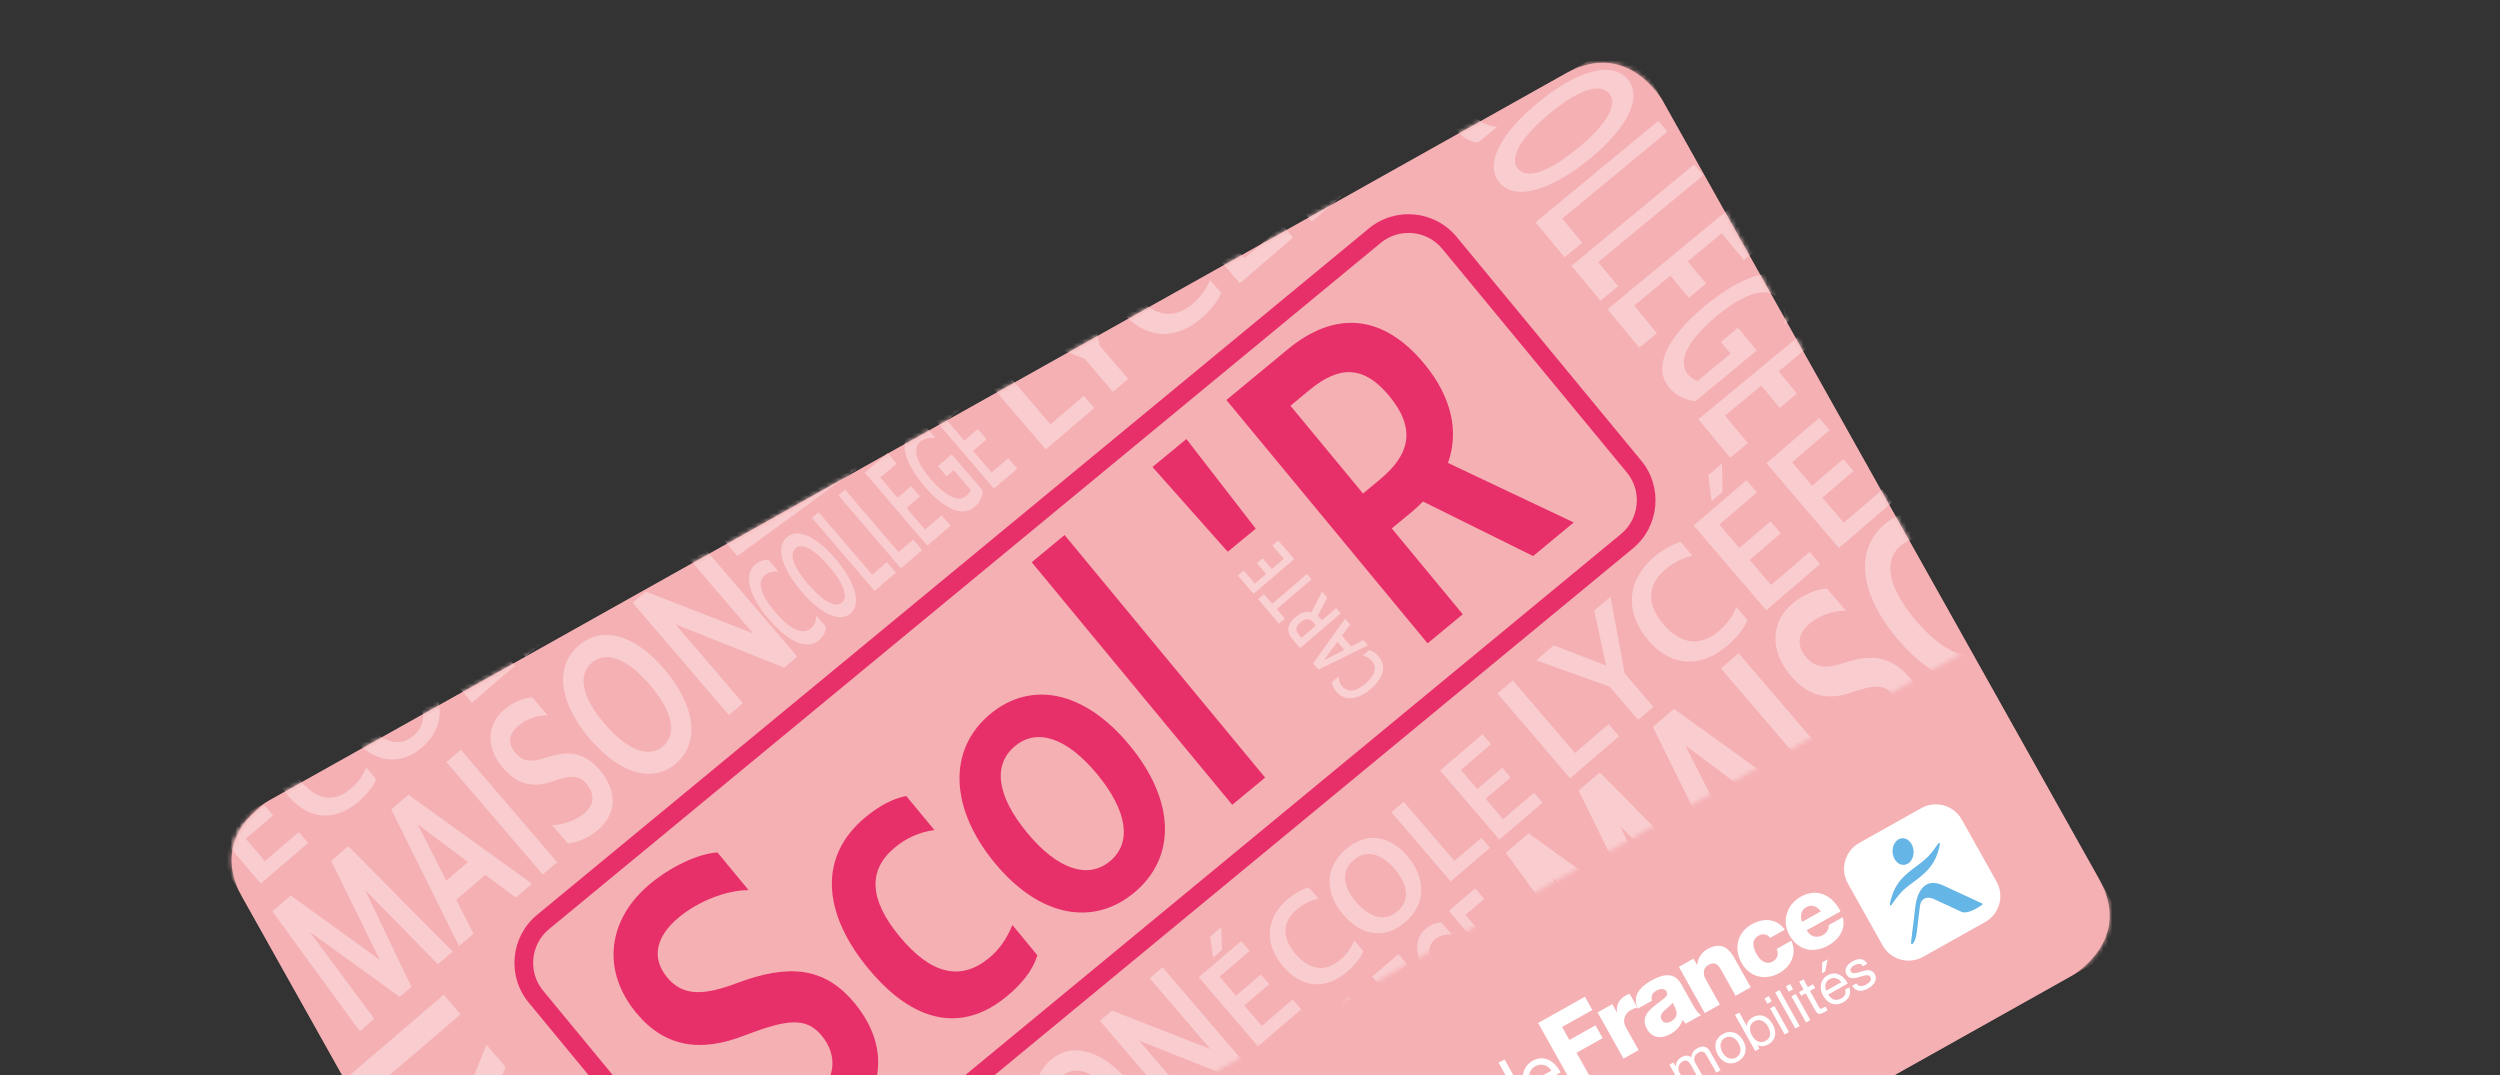 <?xml version="1.0" encoding="utf-8"?>
<svg xmlns="http://www.w3.org/2000/svg" width="558" height="240" viewBox="0 0 558 240" fill="none">
<rect x="0" y="0" width="558" height="240" fill="#333333" stroke="none"/>
<g clip-path="url(#clip0_15957_35552)">
<path d="M60.099 178.653C60.099 178.653 46.31 186.384 54.041 200.173L151.51 374.001C151.683 374.31 159.395 387.692 173.025 380.05L462.469 217.755C462.469 217.755 476.257 210.023 468.526 196.235L371.062 22.415C371.062 22.415 363.331 8.626 349.542 16.357L60.099 178.653Z" fill="#F5B0B4"/>
<mask id="mask0_15957_35552" style="mask-type:luminance" maskUnits="userSpaceOnUse" x="51" y="14" width="420" height="369">
<path d="M60.099 178.653C60.099 178.653 46.31 186.384 54.041 200.173L151.51 374.001C151.683 374.31 159.395 387.692 173.025 380.05L462.469 217.755C462.469 217.755 476.257 210.023 468.526 196.235L371.062 22.415C371.062 22.415 363.331 8.626 349.542 16.357L60.099 178.653Z" fill="white"/>
</mask>
<g mask="url(#mask0_15957_35552)">
<path d="M363.334 8.613L46.305 186.376L159.236 387.781L476.266 210.018L363.334 8.613Z" fill="#F5B0B4"/>
<path d="M164.12 252.685C169.765 252.233 176.697 249.433 181.101 245.789C186.595 241.247 187.178 235.725 183.383 231.13C179.874 226.892 175.502 227.575 166.332 231.047C156.535 234.926 148.463 233.872 142.016 226.075C134.134 216.544 135.638 205.101 145.156 197.238C149.688 193.488 155.587 190.609 160.121 190.253L167.083 198.673C161.946 198.698 155.769 201.238 151.559 204.719C146.259 209.097 145.398 213.908 148.911 218.155C152.36 222.328 156.952 222.291 164.558 219.399C175.9 215.181 183.941 215.671 190.735 223.889C199.071 233.977 197.274 245.189 187.128 253.58C182.468 257.434 176.697 260.208 171.208 261.232L164.137 252.675L164.12 252.685Z" fill="#E72F69"/>
<path d="M193.81 216.189C183.457 203.662 182.7 191.048 193.172 182.397C196.107 179.971 199.191 178.242 202.278 177.676L208.553 185.262C204.981 185.749 202.095 187.203 199.73 189.155C193.666 194.17 193.994 200.807 200.783 209.017C207.804 217.503 214.444 219.041 220.764 213.817C223.001 211.97 224.646 209.674 225.97 206.471L231.545 213.22C230.522 216.529 228.164 219.532 224.717 222.376C214.699 230.662 203.875 228.361 193.805 216.181L193.81 216.189Z" fill="#E72F69"/>
<path d="M222.036 192.618C212.139 180.648 211.297 167.412 221.067 159.331C230.008 151.945 241.878 153.956 252.121 166.347C262.191 178.528 262.749 191.297 253.116 199.269C244.052 206.768 232.106 204.799 222.041 192.627L222.036 192.618ZM244.886 172.798C238.155 164.654 231.488 162.44 226.572 166.503C221.655 170.567 222.277 177.435 229.298 185.921C235.855 193.855 242.689 196.405 247.733 192.236C252.778 188.068 251.557 180.877 244.886 172.798Z" fill="#E72F69"/>
<path d="M230.275 125.488L237.614 119.418L282.373 173.56L275.034 179.63L230.275 125.488Z" fill="#E72F69"/>
</g>
<mask id="mask1_15957_35552" style="mask-type:luminance" maskUnits="userSpaceOnUse" x="51" y="14" width="420" height="369">
<path d="M60.099 178.653C60.099 178.653 46.31 186.384 54.041 200.173L151.51 374.001C151.683 374.31 159.395 387.692 173.025 380.05L462.469 217.755C462.469 217.755 476.257 210.023 468.526 196.235L371.062 22.415C371.062 22.415 363.331 8.626 349.542 16.357L60.099 178.653Z" fill="white"/>
</mask>
<g mask="url(#mask1_15957_35552)">
<path d="M273.743 89.274L287.402 77.98C298.068 69.165 308.765 70.142 317.93 81.237C323.941 88.51 325.724 96.254 323.185 103.324L351.255 116.615L342.191 124.114L317.614 111.939C316.844 112.701 316.011 113.508 315.12 114.25L310.645 117.945L326.486 137.105L318.635 143.594L273.74 89.287L273.743 89.274ZM288.028 90.557L304.219 110.147L307.988 107.034C314.942 101.278 315.954 95.482 310.057 88.354C304.524 81.659 299.07 81.433 292.3 87.03L288.024 90.57L288.028 90.557Z" fill="#E72F69"/>
<path d="M121.199 221.095L162.453 271.084C165.852 275.187 172.018 275.782 176.139 272.395L361.83 119.177C365.941 115.773 366.528 109.611 363.142 105.491L321.887 55.502C318.484 51.391 312.322 50.804 308.202 54.191L122.51 207.41C118.399 210.813 117.812 216.975 121.199 221.095ZM178.792 275.62C172.885 280.481 164.112 279.644 159.242 273.741L117.987 223.752C113.118 217.849 113.963 209.072 119.866 204.202L305.544 50.979C311.447 46.11 320.217 46.959 325.103 52.853L366.349 102.847C371.21 108.754 370.369 117.519 364.471 122.397L178.788 275.611L178.792 275.62Z" fill="#E72F69"/>
<path d="M257.231 104.234L274.033 123.151L280.283 117.999L264.802 97.989L257.231 104.234Z" fill="#E72F69"/>
<path d="M373.52 237.149L373.998 238.001L374.023 237.987C374.088 237.083 374.527 236.397 375.346 235.938C375.705 235.737 376.073 235.629 376.45 235.616C376.827 235.602 377.176 235.736 377.5 236.038C377.514 235.612 377.637 235.225 377.856 234.871C378.075 234.518 378.379 234.237 378.764 234.022C379.056 233.858 379.342 233.741 379.609 233.669C379.881 233.604 380.146 233.587 380.388 233.627C380.63 233.667 380.862 233.768 381.076 233.934C381.29 234.099 381.48 234.322 381.649 234.623L384.039 238.885L383.078 239.424L380.936 235.605C380.833 235.421 380.723 235.263 380.609 235.118C380.486 234.978 380.361 234.873 380.212 234.802C380.063 234.732 379.894 234.706 379.715 234.719C379.527 234.736 379.324 234.806 379.09 234.937C378.614 235.204 378.321 235.544 378.204 235.961C378.086 236.379 378.154 236.813 378.407 237.264L380.441 240.891L379.488 241.425L377.347 237.606C377.244 237.423 377.128 237.256 377.006 237.116C376.884 236.976 376.75 236.875 376.601 236.805C376.452 236.735 376.292 236.704 376.117 236.725C375.937 236.738 375.748 236.811 375.53 236.933C375.255 237.088 375.045 237.282 374.905 237.503C374.766 237.724 374.687 237.956 374.646 238.176C374.609 238.405 374.606 238.616 374.655 238.819C374.69 239.019 374.744 239.175 374.805 239.284L376.839 242.911L375.878 243.45L372.617 237.633L373.519 237.127L373.52 237.149Z" fill="white"/>
<path d="M382.934 234.133C382.845 233.7 382.846 233.271 382.933 232.859C383.021 232.447 383.192 232.066 383.458 231.719C383.72 231.363 384.088 231.058 384.539 230.805C384.99 230.552 385.45 230.393 385.89 230.355C386.33 230.317 386.745 230.371 387.137 230.502C387.534 230.642 387.887 230.861 388.224 231.167C388.547 231.469 388.838 231.833 389.077 232.259C389.316 232.685 389.483 233.119 389.564 233.557C389.653 233.99 389.647 234.411 389.559 234.822C389.472 235.234 389.296 235.607 389.034 235.963C388.768 236.31 388.413 236.618 387.945 236.881C387.477 237.143 387.043 237.288 386.603 237.326C386.163 237.364 385.745 237.324 385.356 237.179C384.959 237.04 384.605 236.82 384.274 236.523C383.942 236.226 383.659 235.857 383.42 235.431C383.181 235.005 383.015 234.571 382.934 234.133ZM385.111 235.724C385.358 235.948 385.618 236.099 385.88 236.194C386.15 236.284 386.422 236.318 386.691 236.288C386.964 236.267 387.235 236.181 387.477 236.045C387.719 235.909 387.933 235.723 388.095 235.501C388.256 235.279 388.381 235.033 388.437 234.76C388.501 234.482 388.5 234.186 388.437 233.859C388.374 233.532 388.251 233.194 388.054 232.843C387.857 232.492 387.629 232.203 387.387 231.987C387.146 231.771 386.881 231.612 386.614 231.509C386.344 231.419 386.072 231.385 385.799 231.406C385.517 231.432 385.255 231.514 385.012 231.649C384.77 231.785 384.556 231.971 384.395 232.193C384.234 232.416 384.113 232.67 384.057 232.943C383.993 233.22 383.999 233.525 384.061 233.852C384.124 234.179 384.247 234.517 384.444 234.868C384.641 235.219 384.869 235.508 385.111 235.724Z" fill="white"/>
<path d="M388.206 226.003L389.893 229.012L389.918 228.997C389.894 228.583 390.005 228.213 390.268 227.878C390.523 227.549 390.857 227.263 391.258 227.038C391.709 226.785 392.149 226.648 392.577 226.628C393.005 226.608 393.402 226.67 393.787 226.828C394.164 226.99 394.514 227.222 394.837 227.525C395.16 227.827 395.43 228.191 395.66 228.601C395.89 229.01 396.051 229.436 396.149 229.864C396.246 230.293 396.257 230.704 396.195 231.102C396.132 231.5 395.97 231.876 395.72 232.214C395.475 232.56 395.132 232.851 394.689 233.099C394.547 233.179 394.379 233.251 394.19 233.325C393.995 233.39 393.796 233.446 393.583 233.478C393.371 233.509 393.16 233.506 392.936 233.478C392.72 233.446 392.506 233.379 392.308 233.259L392.283 233.273L392.718 234.051L391.766 234.585L387.258 226.546L388.211 226.011L388.206 226.003ZM394.04 228.356C393.819 228.139 393.579 227.966 393.325 227.845C393.062 227.729 392.785 227.665 392.493 227.674C392.202 227.684 391.897 227.767 391.588 227.94C391.279 228.114 391.032 228.34 390.877 228.592C390.721 228.844 390.631 229.114 390.606 229.402C390.581 229.691 390.612 229.981 390.691 230.278C390.769 230.574 390.894 230.856 391.049 231.131C391.208 231.416 391.396 231.673 391.613 231.903C391.83 232.133 392.069 232.306 392.324 232.426C392.587 232.543 392.864 232.607 393.169 232.601C393.473 232.595 393.79 232.494 394.116 232.311C394.442 232.129 394.68 231.907 394.835 231.655C394.982 231.408 395.073 231.138 395.084 230.846C395.101 230.562 395.065 230.263 394.974 229.963C394.882 229.663 394.757 229.36 394.597 229.076C394.447 228.808 394.264 228.56 394.043 228.343L394.04 228.356Z" fill="white"/>
<path d="M394.486 224.02L393.83 222.85L394.791 222.311L395.447 223.481L394.486 224.02ZM396.033 224.525L399.294 230.342L398.333 230.88L395.072 225.064L396.033 224.525Z" fill="white"/>
<path d="M397.173 220.975L401.681 229.015L400.72 229.553L396.212 221.514L397.173 220.975Z" fill="white"/>
<path d="M399.258 221.344L398.602 220.174L399.563 219.635L400.219 220.805L399.258 221.344ZM400.805 221.85L404.066 227.666L403.105 228.205L399.844 222.389L400.805 221.85Z" fill="white"/>
<path d="M404.666 219.685L405.139 220.529L403.977 221.18L406.002 224.79C406.062 224.899 406.122 224.986 406.177 225.044C406.231 225.101 406.301 225.128 406.374 225.142C406.448 225.155 406.532 225.13 406.634 225.095C406.73 225.052 406.86 224.99 407.011 224.906L407.454 224.657L407.927 225.501L407.192 225.914C406.941 226.054 406.723 226.155 406.528 226.22C406.334 226.285 406.159 226.306 405.999 226.275C405.839 226.244 405.685 226.165 405.541 226.026C405.397 225.887 405.25 225.684 405.1 225.416L403.025 221.714L402.03 222.272L401.557 221.428L402.551 220.87L401.572 219.124L402.533 218.585L403.512 220.332L404.674 219.68L404.666 219.685Z" fill="white"/>
<path d="M412.785 222.294C412.533 222.864 412.075 223.34 411.415 223.71C410.947 223.972 410.504 224.122 410.077 224.164C409.65 224.206 409.249 224.156 408.865 224.02C408.481 223.884 408.123 223.656 407.795 223.346C407.467 223.035 407.17 222.663 406.905 222.23C406.657 221.787 406.499 221.348 406.426 220.905C406.354 220.463 406.368 220.037 406.456 219.626C406.544 219.214 406.724 218.85 406.974 218.512C407.223 218.174 407.549 217.892 407.942 217.672C408.46 217.382 408.947 217.251 409.407 217.268C409.871 217.293 410.297 217.406 410.685 217.628C411.081 217.845 411.425 218.125 411.716 218.467C412.011 218.818 412.251 219.167 412.431 219.527L408.077 221.968C408.222 222.227 408.378 222.447 408.576 222.644C408.77 222.832 408.996 222.98 409.244 223.071C409.493 223.162 409.765 223.196 410.055 223.165C410.35 223.143 410.654 223.038 410.963 222.865C411.364 222.64 411.647 222.361 411.798 222.023C411.954 221.694 411.958 221.308 411.83 220.885L412.775 220.356C413.015 221.078 413.007 221.73 412.755 222.3L412.785 222.294ZM410.456 218.69C410.26 218.536 410.045 218.426 409.81 218.36C409.575 218.294 409.347 218.279 409.095 218.3C408.843 218.32 408.607 218.408 408.365 218.544C408.123 218.68 407.92 218.849 407.767 219.045C407.613 219.241 407.511 219.451 407.454 219.681C407.396 219.911 407.377 220.153 407.415 220.395C407.443 220.643 407.51 220.88 407.62 221.115L410.963 219.24C410.82 219.024 410.648 218.835 410.452 218.681L410.456 218.69ZM406.716 214.801L406.66 217.227L407.378 216.824L407.944 214.112L406.716 214.801Z" fill="white"/>
<path d="M414.805 219.942C414.977 220.032 415.159 220.084 415.353 220.096C415.55 220.095 415.746 220.073 415.949 220.003C416.156 219.942 416.358 219.851 416.55 219.743C416.701 219.659 416.855 219.562 417.008 219.443C417.161 219.324 417.288 219.198 417.397 219.06C417.506 218.922 417.563 218.769 417.59 218.6C417.616 218.432 417.573 218.258 417.475 218.082C417.334 217.832 417.139 217.699 416.877 217.682C416.623 217.659 416.32 217.687 416.002 217.766C415.684 217.846 415.332 217.944 414.961 218.064C414.589 218.185 414.241 218.27 413.891 218.312C413.542 218.355 413.219 218.327 412.913 218.213C412.612 218.107 412.348 217.871 412.137 217.495C411.973 217.202 411.899 216.914 411.916 216.63C411.932 216.346 412.001 216.077 412.14 215.835C412.274 215.584 412.456 215.361 412.678 215.149C412.899 214.936 413.144 214.766 413.395 214.625C413.721 214.443 414.044 214.294 414.353 214.198C414.661 214.102 414.963 214.054 415.252 214.078C415.549 214.099 415.819 214.189 416.076 214.353C416.332 214.516 416.576 214.775 416.798 215.112L415.837 215.651C415.717 215.476 415.578 215.346 415.433 215.262C415.279 215.184 415.122 215.14 414.946 215.14C414.779 215.135 414.609 215.164 414.426 215.211C414.257 215.262 414.089 215.335 413.93 215.424C413.788 215.503 413.651 215.591 413.514 215.701C413.378 215.81 413.271 215.914 413.179 216.043C413.095 216.167 413.037 216.298 413.013 216.432C412.989 216.566 413.026 216.71 413.111 216.861C413.204 217.028 413.338 217.129 413.516 217.172C413.694 217.215 413.895 217.223 414.108 217.191C414.334 217.163 414.568 217.109 414.822 217.033C415.075 216.956 415.329 216.88 415.583 216.804C415.853 216.718 416.125 216.654 416.393 216.602C416.66 216.551 416.925 216.534 417.171 216.561C417.417 216.588 417.643 216.659 417.86 216.79C418.072 216.913 418.261 217.114 418.421 217.398C418.617 217.749 418.706 218.084 418.695 218.398C418.684 218.711 418.595 219.003 418.433 219.281C418.27 219.559 418.067 219.804 417.799 220.032C417.539 220.254 417.253 220.448 416.96 220.612C416.634 220.795 416.315 220.93 415.985 221.027C415.655 221.124 415.335 221.161 415.02 221.128C414.71 221.105 414.417 220.994 414.135 220.823C413.861 220.647 413.612 220.38 413.394 220.03L414.346 219.496C414.464 219.705 414.62 219.848 414.797 219.947L414.805 219.942Z" fill="white"/>
<path d="M342.091 247.643L340.762 248.388L340.148 247.293L340.115 247.312C340.182 248.449 339.361 249.415 338.25 250.038C335.759 251.434 333.417 250.156 332.133 247.866C330.849 245.576 330.991 242.97 333.465 241.583C334.292 241.119 335.652 240.763 336.784 241.391L336.818 241.373L334.484 237.211L335.813 236.466L342.083 247.647M337.777 248.765C339.557 247.767 339.394 245.849 338.541 244.328C337.641 242.723 336.102 241.664 334.272 242.69C332.442 243.716 332.707 245.6 333.598 247.187C334.488 248.775 336.061 249.739 337.782 248.773" fill="white"/>
<path d="M348.817 240.499C349.461 242.489 348.717 244.18 346.904 245.197C344.322 246.645 342.09 245.545 340.628 243.114C339.265 240.682 339.871 238.002 342.077 236.765C344.944 235.158 347.321 237.34 348.338 239.351L342.279 242.748C343.021 244.188 344.522 244.984 346.293 243.99C347.388 243.377 347.857 242.411 347.505 241.235L348.826 240.494M346.273 238.96C345.503 237.722 343.983 237.245 342.663 237.986C341.267 238.768 341.026 240.277 341.627 241.565L346.273 238.96Z" fill="white"/>
<path d="M343.303 228.334L353.749 222.477L355.408 225.435L348.656 229.221L350.282 232.121L356.115 228.85L357.717 231.708L351.884 234.979L354.944 240.436L351.25 242.507L343.303 228.334Z" fill="white"/>
<path d="M356.587 225.971L359.863 224.134L360.875 225.939L360.917 225.916C360.674 224.328 361.439 222.987 362.893 222.172C363.152 222.027 363.441 221.897 363.733 221.81L365.458 224.886C364.958 225.012 364.51 225.154 364.05 225.411C362.387 226.344 362.156 227.989 362.882 229.284L365.741 234.382L362.365 236.275L356.587 225.971Z" fill="white"/>
<path d="M365.58 225.103C364.884 223.725 365.027 222.491 365.633 221.437C366.258 220.417 367.341 219.546 368.511 218.89C370.951 217.522 373.616 216.731 375.256 219.655L377.781 224.16C378.269 225.029 378.807 225.99 379.663 226.576L376.262 228.483C375.967 228.231 375.747 227.937 375.518 227.626C375.159 229.024 374.066 230.11 372.837 230.798C370.873 231.9 368.77 231.772 367.58 229.649C365.701 226.298 369.498 224.51 371.579 222.717C372.09 222.276 372.295 221.898 371.939 221.263C371.503 220.485 370.411 220.713 369.709 221.107C368.774 221.631 368.414 222.382 368.743 223.34L365.584 225.111M372.944 227.992C374.549 227.093 374.581 225.877 373.303 223.793C372.99 224.353 372.159 224.907 371.523 225.516C370.869 226.113 370.417 226.795 370.871 227.606C371.326 228.416 372.179 228.41 372.94 227.984" fill="white"/>
<path d="M374.721 215.803L377.997 213.966L378.789 215.379L378.83 215.355C378.85 213.96 379.875 212.517 381.104 211.829C384.539 209.903 386.22 212.255 387.054 213.743L390.761 220.353L387.384 222.246L384.592 217.265C383.8 215.853 383.157 214.335 381.31 215.371C380.04 216.083 380.088 217.462 380.721 218.59L383.875 224.214L380.498 226.107L374.721 215.803Z" fill="white"/>
<path d="M395.073 209.356C394.561 208.501 393.437 208.318 392.593 208.792C390.704 209.851 391.312 211.619 392.118 213.056C392.863 214.385 394.208 215.432 395.637 214.631C396.807 213.975 397.029 212.961 396.57 211.79L399.846 209.953C401.1 212.875 399.842 215.667 397.101 217.204C394.009 218.938 390.504 218.113 388.733 214.954C386.962 211.795 387.669 208.159 390.986 206.298C393.552 204.86 396.588 204.926 398.358 207.515L395.082 209.351L395.073 209.356Z" fill="white"/>
<path d="M403.25 207.66C404.101 209.04 405.44 209.508 406.869 208.707C407.68 208.252 408.263 207.431 408.154 206.492L411.313 204.721C412.03 207.45 410.404 209.723 408.098 211.016C404.747 212.895 401.323 212.157 399.383 208.697C397.612 205.538 398.866 201.858 401.9 200.157C405.593 198.086 409 199.834 410.8 203.416L403.237 207.656M406.391 203.428C405.686 202.307 404.341 201.809 403.205 202.446C402.01 203.116 401.702 204.409 402.205 205.775L406.391 203.428Z" fill="white"/>
<path d="M428.834 180.375L414.979 188.144C411.785 189.935 410.648 193.976 412.438 197.17L420.207 211.025C421.998 214.219 426.039 215.356 429.233 213.566L443.088 205.797C446.282 204.006 447.419 199.965 445.628 196.771L437.859 182.916C436.069 179.722 432.028 178.585 428.834 180.375Z" fill="white"/>
<path d="M427.106 189.89C427.235 191.531 426.29 192.94 424.995 193.04C423.7 193.14 422.551 191.895 422.43 190.249C422.301 188.608 423.247 187.199 424.542 187.099C425.837 186.999 426.985 188.244 427.106 189.89Z" fill="#65B5E6"/>
<path d="M433.64 197.606C429.745 195.791 427.951 198.841 427.514 202.293C427.171 205.011 426.905 207.358 426.556 210.222C426.48 210.891 426.842 210.908 427.154 210.348C427.466 209.789 427.7 209.109 427.808 208.224C427.953 207.033 428.311 204.087 428.527 202.219C428.722 200.55 430.075 199.945 431.658 200.672C433.482 201.517 435.755 202.593 437.746 203.498C439.123 204.132 441.394 202.638 442.38 201.987C442.554 201.867 442.538 201.701 442.38 201.635C441.24 201.11 437.245 199.275 433.635 197.597L433.64 197.606Z" fill="#65B5E6"/>
<path d="M432.409 188.553C430.201 191.824 429.164 192.207 426.802 194.048C424.44 195.889 422.829 197.561 421.961 201.068C421.75 201.944 421.789 202.582 422.394 201.682C424.602 198.412 425.639 198.028 428.001 196.187C430.368 194.355 431.974 192.675 432.841 189.168C433.053 188.291 433.014 187.654 432.409 188.553Z" fill="#65B5E6"/>
</g>
<mask id="mask2_15957_35552" style="mask-type:luminance" maskUnits="userSpaceOnUse" x="51" y="14" width="420" height="369">
<path d="M60.099 178.653C60.099 178.653 46.31 186.384 54.041 200.173L151.51 374.001C151.683 374.31 159.395 387.692 173.025 380.05L462.469 217.755C462.469 217.755 476.257 210.023 468.526 196.235L371.062 22.415C371.062 22.415 363.331 8.626 349.542 16.357L60.099 178.653Z" fill="white"/>
</mask>
<g mask="url(#mask2_15957_35552)">
<g opacity="0.42">
<mask id="mask3_15957_35552" style="mask-type:luminance" maskUnits="userSpaceOnUse" x="258" y="98" width="69" height="81">
<path d="M291.954 98.165L258.677 116.823L292.996 178.028L326.272 159.369L291.954 98.165Z" fill="white"/>
</mask>
<g mask="url(#mask3_15957_35552)">
<path d="M306.037 153.723C303.143 156.202 300.137 156.581 298.311 154.441C297.735 153.765 297.366 152.95 297.277 152.264L298.753 150.997C298.767 151.846 299.127 152.644 299.64 153.246C300.843 154.647 302.667 154.393 304.765 152.591C306.979 150.701 307.431 148.921 306.205 147.5C305.706 146.923 305.078 146.528 304.21 146.312L305.603 145.113C306.24 145.25 307.063 145.777 307.699 146.519C309.488 148.614 308.859 151.273 306.028 153.706L306.037 153.723Z" fill="white"/>
<path d="M294.292 149.467L293.089 148.066L300.225 138.089L301.347 139.404L299.526 141.875L301.565 144.258L304.308 142.863L305.321 144.041L294.279 149.464L294.292 149.467ZM298.515 143.266L295.479 147.352L300.041 145.047L298.515 143.266Z" fill="white"/>
<path d="M290.183 144.665L288.435 142.624C287.068 141.029 287.287 139.325 289.142 137.735C290.35 136.696 291.615 136.327 292.749 136.646L295.061 132.033L296.228 133.389L294.112 137.431C294.229 137.541 294.355 137.668 294.473 137.8L295.045 138.468L298.235 135.734L299.243 136.905L290.191 144.66L290.183 144.665ZM290.473 142.382L293.738 139.585L293.257 139.02C292.367 137.981 291.436 137.888 290.248 138.905C289.136 139.859 289.065 140.733 289.928 141.743L290.473 142.382Z" fill="white"/>
<path d="M284.974 135.964L286.786 138.079L285.488 139.191L280.815 133.738L282.114 132.625L283.957 134.777L291.711 128.134L292.723 129.312L284.97 135.956L284.974 135.964Z" fill="white"/>
<path d="M279.793 132.542L276.315 128.473L277.613 127.361L280.092 130.255L282.598 128.103L280.55 125.703L281.82 124.618L283.868 127.017L286.547 124.724L284.005 121.756L285.303 120.644L288.854 124.782L279.802 132.537L279.793 132.542Z" fill="white"/>
</g>
</g>
</g>
<mask id="mask4_15957_35552" style="mask-type:luminance" maskUnits="userSpaceOnUse" x="51" y="13" width="389" height="310">
<path d="M60.099 178.653C60.099 178.653 46.31 186.384 54.041 200.173L122.66 322.549L439.689 144.786L371.071 22.41C371.071 22.41 363.339 8.621 349.551 16.353L60.099 178.653Z" fill="white"/>
</mask>
<g mask="url(#mask4_15957_35552)">
<mask id="mask5_15957_35552" style="mask-type:luminance" maskUnits="userSpaceOnUse" x="-52" y="-175" width="611" height="581">
<path d="M364.374 -174.438L-51.381 58.683L142.95 405.261L558.706 172.141L364.374 -174.438Z" fill="white"/>
</mask>
<g mask="url(#mask5_15957_35552)">
<path d="M60.788 203.409L64.897 199.885L84.787 214.26L73.929 192.152L77.75 188.878L101.037 212.387L97.735 215.216L81.448 198.569L91.828 220.274L89.223 222.504L69.116 207.977L83.527 227.39L80.299 230.155L60.788 203.409Z" fill="#F9CDCF"/>
<path d="M87.346 180.664L91.167 177.39L118.721 197.243L115.131 200.322L108.319 195.266L101.819 200.833L105.691 208.404L102.463 211.17L87.338 180.668L87.346 180.664ZM104.468 192.394L93.19 183.955L99.609 196.558L104.468 192.394Z" fill="#F9CDCF"/>
<path d="M99.644 170.077L102.843 167.339L124.339 192.434L121.141 195.172L99.644 170.077Z" fill="#F9CDCF"/>
<path d="M123.27 184.18C125.755 184.127 128.698 183.048 130.491 181.504C132.733 179.588 132.748 177.087 130.872 174.898C129.134 172.874 127.229 173.063 123.321 174.398C119.154 175.9 115.53 175.196 112.334 171.475C108.429 166.92 108.609 161.755 112.484 158.44C114.33 156.856 116.82 155.713 118.817 155.669L122.259 159.693C119.979 159.565 117.358 160.551 115.635 162.023C113.475 163.871 113.303 166.032 115.038 168.069C116.75 170.064 118.775 170.17 122.021 169.063C126.86 167.448 130.45 167.896 133.802 171.816C137.934 176.639 137.616 181.694 133.481 185.232C131.581 186.858 129.145 187.96 126.754 188.279L123.253 184.19L123.27 184.18Z" fill="#F9CDCF"/>
<path d="M131.737 165C124.989 157.118 123.495 148.949 129.217 144.049C134.761 139.304 142.088 142.126 148.245 149.307C154.675 156.817 156.708 165.398 150.855 170.416C145.447 175.052 138.062 172.382 131.737 165ZM145.019 152.818C140.065 147.039 135.334 145.145 132.106 147.91C128.858 150.698 129.882 155.638 134.926 161.52C139.794 167.204 144.694 169.4 147.975 166.593C151.38 163.673 149.887 158.503 145.019 152.818Z" fill="#F9CDCF"/>
<path d="M141.209 134.524L144.127 132.031L168.116 141.394L153.336 124.143L156.461 121.469L177.93 146.535L175.045 149.009L150.749 139.335L165.816 156.919L162.691 159.594L141.209 134.524Z" fill="#F9CDCF"/>
<path d="M236.827 255.766C230.651 248.552 229.28 241.072 234.514 236.577C239.588 232.227 246.304 234.821 251.943 241.391C257.833 248.271 259.694 256.135 254.335 260.722C249.376 264.963 242.616 262.526 236.827 255.766ZM248.998 244.602C244.458 239.305 240.129 237.58 237.174 240.106C234.197 242.653 235.141 247.177 239.755 252.564C244.214 257.775 248.702 259.784 251.707 257.209C254.831 254.534 253.461 249.799 248.994 244.594L248.998 244.602Z" fill="#F9CDCF"/>
<path d="M245.506 227.854L248.177 225.566L270.143 234.141L256.615 218.341L259.472 215.894L279.134 238.854L276.491 241.115L254.233 232.253L268.028 248.354L265.172 250.801L245.51 227.841L245.506 227.854Z" fill="#F9CDCF"/>
<path d="M336.118 190.348L341.192 185.998L365.75 203.742L352.347 176.449L357.067 172.407L385.814 201.422L381.733 204.919L361.619 184.365L374.437 211.163L371.226 213.919L346.397 195.986L364.194 219.948L360.208 223.359L336.11 190.353L336.118 190.348Z" fill="#F9CDCF"/>
<path d="M368.909 162.263L373.629 158.222L407.643 182.723L403.212 186.515L394.8 180.269L386.77 187.144L391.55 196.492L387.564 199.902L368.899 162.246L368.909 162.263ZM390.052 176.737L376.119 166.327L384.042 181.886L390.052 176.737Z" fill="#F9CDCF"/>
<path d="M384.104 149.185L388.053 145.806L414.586 176.787L410.637 180.166L384.104 149.185Z" fill="#F9CDCF"/>
<path d="M413.266 166.598C416.33 166.539 419.968 165.191 422.19 163.297C424.952 160.935 424.986 157.841 422.666 155.133C420.527 152.631 418.166 152.867 413.337 154.52C408.183 156.377 403.711 155.513 399.778 150.908C394.965 145.281 395.181 138.909 399.967 134.809C402.247 132.861 405.315 131.437 407.779 131.385L412.033 136.347C409.221 136.189 405.979 137.402 403.857 139.219C401.194 141.503 400.977 144.172 403.121 146.683C405.228 149.148 407.739 149.278 411.741 147.913C417.721 145.922 422.148 146.471 426.289 151.311C431.384 157.263 430.994 163.501 425.891 167.878C423.545 169.885 420.543 171.25 417.589 171.644L413.266 166.598Z" fill="#F9CDCF"/>
<path d="M423.753 142.891C415.421 133.163 413.579 123.08 420.639 117.023C427.482 111.165 436.531 114.648 444.127 123.514C452.074 132.789 454.575 143.381 447.349 149.574C440.672 155.296 431.555 152.005 423.753 142.891ZM440.155 127.85C434.043 120.711 428.202 118.384 424.216 121.795C420.201 125.232 421.468 131.332 427.693 138.594C433.705 145.614 439.762 148.325 443.806 144.861C448.014 141.26 446.167 134.87 440.155 127.85Z" fill="#F9CDCF"/>
<path d="M43.717 180.27L54.084 171.393L56.159 173.821L48.789 180.129L52.803 184.82L58.904 179.597L60.943 181.98L54.834 187.207L59.12 192.207L66.688 185.723L68.763 188.151L58.203 197.192L43.717 180.27ZM47.209 175.489L46.526 170.314L49.206 168.021L49.377 173.636L47.209 175.489Z" fill="#F9CDCF"/>
<path d="M64.374 177.717C59.738 172.309 59.904 165.944 65.349 161.276C67.075 159.791 69.033 158.738 70.622 158.319L72.983 161.081C71.064 161.4 69.131 162.439 67.594 163.752C64.015 166.813 63.975 170.658 67.344 174.59C70.877 178.717 74.751 179.103 78.379 175.993C79.863 174.722 80.955 173.241 81.729 171.292L83.959 173.897C83.442 175.307 81.966 177.277 80.065 178.903C74.735 183.462 68.91 183.005 64.374 177.717Z" fill="#F9CDCF"/>
<path d="M79.116 165.046C74.562 159.724 74.383 153.508 79.728 148.918C84.906 144.478 90.598 145.756 94.753 150.599C99.098 155.665 99.667 162.145 94.188 166.832C89.126 171.164 83.38 170.025 79.112 165.037L79.116 165.046ZM91.643 153.771C88.301 149.867 84.639 148.998 81.626 151.578C78.584 154.184 78.796 157.932 82.197 161.901C85.48 165.739 89.247 166.834 92.309 164.206C95.492 161.477 94.926 157.609 91.643 153.771Z" fill="#F9CDCF"/>
<path d="M90.853 139.902L93.841 137.337L106.256 151.838L112.876 146.171L114.952 148.599L105.343 156.832L90.849 139.915L90.853 139.902Z" fill="#F9CDCF"/>
<path d="M102.79 129.672L113.157 120.794L115.232 123.222L107.862 129.53L111.876 134.221L117.985 128.994L120.024 131.377L113.915 136.603L118.201 141.603L125.769 135.119L127.845 137.547L117.284 146.588L102.79 129.672Z" fill="#F9CDCF"/>
<path d="M267.581 218.113L277.029 210.025L278.918 212.239L272.204 217.992L275.864 222.267L281.428 217.499L283.281 219.667L277.717 224.435L281.626 228.998L288.518 223.091L290.407 225.305L280.782 233.547L267.577 218.126L267.581 218.113ZM270.763 213.758L270.141 209.044L272.581 206.95L272.738 212.069L270.763 213.758Z" fill="#F9CDCF"/>
<path d="M286.429 215.761C282.206 210.835 282.355 205.029 287.323 200.782C288.898 199.438 290.683 198.47 292.128 198.088L294.285 200.602C292.535 200.891 290.77 201.837 289.377 203.036C286.121 205.828 286.085 209.33 289.146 212.908C292.366 216.672 295.9 217.019 299.201 214.19C300.553 213.036 301.553 211.685 302.258 209.906L304.292 212.28C303.817 213.568 302.474 215.364 300.742 216.841C295.891 221 290.574 220.587 286.437 215.756L286.429 215.761Z" fill="#F9CDCF"/>
<path d="M299.869 204.215C295.723 199.367 295.553 193.696 300.429 189.523C305.158 185.477 310.334 186.638 314.121 191.061C318.077 195.686 318.597 201.59 313.609 205.858C309.001 209.805 303.761 208.766 299.874 204.223L299.869 204.215ZM311.285 193.937C308.234 190.375 304.902 189.585 302.157 191.937C299.391 194.312 299.583 197.73 302.676 201.345C305.668 204.841 309.104 205.836 311.895 203.448C314.797 200.964 314.278 197.432 311.285 193.937Z" fill="#F9CDCF"/>
<path d="M310.566 181.291L313.299 178.957L324.619 192.172L330.654 187.009L332.544 189.223L323.788 196.724L310.583 181.303L310.566 181.291Z" fill="#F9CDCF"/>
<path d="M321.452 171.969L330.9 163.881L332.789 166.095L326.075 171.848L329.735 176.123L335.299 171.355L337.152 173.523L331.588 178.291L335.497 182.854L342.389 176.947L344.278 179.161L334.653 187.402L321.448 171.982L321.452 171.969Z" fill="#F9CDCF"/>
<path d="M164.576 124.091L161.053 119.981L175.427 100.091L153.32 110.95L150.046 107.129L173.554 83.842L176.383 87.143L159.736 103.431L181.442 93.05L183.672 95.656L169.144 115.763L188.557 101.352L191.322 104.579L164.589 124.095L164.576 124.091Z" fill="#F9CDCF"/>
<path d="M217.221 81.402L220.589 78.514L234.466 94.722L241.914 88.338L244.235 91.046L233.414 100.31L217.217 81.394L217.221 81.402Z" fill="#F9CDCF"/>
<path d="M242.042 80.006L225.757 74.078L229.624 70.768L241.263 75.325L238.581 63.098L242.143 60.047L245.41 77.118L251.794 84.567L248.427 87.455L242.042 80.006Z" fill="#F9CDCF"/>
<path d="M250.576 69.74C245.395 63.693 245.606 56.567 251.74 51.305C253.685 49.642 255.894 48.448 257.668 47.969L260.311 51.057C258.154 51.421 255.979 52.596 254.247 54.072C250.216 57.519 250.163 61.833 253.918 66.219C257.869 70.836 262.216 71.243 266.297 67.746C267.966 66.316 269.196 64.649 270.079 62.463L272.567 65.373C271.986 66.962 270.315 69.173 268.176 70.999C262.182 76.139 255.64 75.655 250.563 69.737L250.576 69.74Z" fill="#F9CDCF"/>
<path d="M260.519 44.317L272.193 34.322L274.513 37.03L266.207 44.137L270.694 49.376L277.573 43.487L279.853 46.141L272.973 52.031L277.768 57.624L286.288 50.331L288.609 53.039L276.721 63.22L260.523 44.304L260.519 44.317ZM264.468 38.939L263.73 33.136L266.743 30.557L266.908 36.846L264.468 38.939Z" fill="#F9CDCF"/>
<path d="M276.57 30.572L288.244 20.577L290.565 23.285L282.267 30.387L286.753 35.626L293.633 29.737L295.912 32.391L289.032 38.281L293.827 43.874L302.348 36.581L304.668 39.289L292.78 49.47L276.582 30.554L276.57 30.572Z" fill="#F9CDCF"/>
<path d="M99.024 222.039L102.77 226.409L80.272 245.68L88.55 255.35L84.787 258.57L72.763 244.53L99.024 222.039Z" fill="#F9CDCF"/>
<path d="M99.824 255.18L108.555 233.16L112.846 238.169L106.173 253.927L122.8 249.789L126.755 254.414L103.561 259.554L93.219 268.418L89.473 264.049L99.815 255.185L99.824 255.18Z" fill="#F9CDCF"/>
<path d="M334.248 154.787L337.653 151.868L351.53 168.076L359.061 161.623L361.381 164.332L350.446 173.704L334.248 154.787Z" fill="#F9CDCF"/>
<path d="M359.243 153.25L342.892 147.381L346.795 144.039L358.483 148.547L355.847 136.284L359.446 133.2L362.647 150.331L369.031 157.779L365.627 160.699L359.243 153.25Z" fill="#F9CDCF"/>
<path d="M367.888 142.889C362.707 136.842 362.95 129.676 369.154 124.363C371.12 122.678 373.341 121.466 375.132 120.978L377.775 124.065C375.605 124.447 373.405 125.637 371.662 127.131C367.589 130.622 367.511 134.95 371.267 139.336C375.218 143.953 379.585 144.337 383.712 140.804C385.401 139.352 386.647 137.676 387.547 135.48L390.036 138.39C389.438 139.988 387.746 142.222 385.586 144.07C379.523 149.26 372.943 148.809 367.871 142.898L367.888 142.889Z" fill="#F9CDCF"/>
<path d="M378.02 117.294L389.817 107.186L392.137 109.894L383.745 117.082L388.231 122.321L395.185 116.368L397.464 119.022L390.51 124.976L395.305 130.569L403.92 123.19L406.241 125.898L394.221 136.197L378.023 117.281L378.02 117.294ZM382.022 111.875L381.304 106.05L384.346 103.443L384.474 109.764L382.009 111.871L382.022 111.875Z" fill="#F9CDCF"/>
<path d="M394.248 103.394L406.045 93.286L408.366 95.994L399.973 103.183L404.46 108.422L411.414 102.469L413.693 105.123L406.739 111.076L411.534 116.67L420.149 109.291L422.469 111.999L410.45 122.297L394.252 103.381L394.248 103.394Z" fill="#F9CDCF"/>
<path d="M171.694 138.333C167.235 133.123 165.869 128.297 168.557 126C169.41 125.268 170.522 124.92 171.515 124.967L173.794 127.621C172.541 127.423 171.446 127.763 170.687 128.408C168.919 129.916 169.791 132.843 173.033 136.627C176.439 140.605 179.202 141.79 180.991 140.26C181.724 139.629 182.133 138.752 182.217 137.452L184.369 139.958C184.338 140.921 183.779 142.08 182.844 142.879C180.218 145.131 176.08 143.431 171.716 138.332L171.694 138.333Z" fill="#F9CDCF"/>
<path d="M178.96 132.073C174.573 126.954 173.003 122.156 175.637 119.899C178.189 117.71 182.42 120.006 186.42 124.672C190.598 129.557 192.503 134.64 189.799 136.947C187.305 139.081 183.065 136.867 178.952 132.078L178.96 132.073ZM185.012 126.373C181.793 122.61 179.057 121.101 177.573 122.372C176.073 123.653 177.09 126.564 180.369 130.394C183.538 134.087 186.39 135.805 187.903 134.506C189.478 133.162 188.186 130.075 185.017 126.382L185.012 126.373Z" fill="#F9CDCF"/>
<path d="M181.241 115.592L182.717 114.326L194.673 128.283L197.937 125.486L199.94 127.823L195.208 131.882L181.249 115.588L181.241 115.592Z" fill="#F9CDCF"/>
<path d="M187.123 110.548L188.599 109.281L200.555 123.238L203.819 120.441L205.822 122.778L201.09 126.838L187.131 110.543L187.123 110.548Z" fill="#F9CDCF"/>
<path d="M193.018 105.507L198.121 101.13L200.123 103.467L196.487 106.582L200.356 111.091L203.369 108.512L205.335 110.804L202.322 113.383L206.449 118.198L210.184 115.005L212.187 117.342L206.985 121.797L193.026 105.502L193.018 105.507ZM194.436 102.57L190.391 100.489L191.697 99.371L195.503 101.653L194.436 102.57Z" fill="#F9CDCF"/>
<path d="M206.38 108.592C201.83 103.279 200.603 98.563 203.314 96.23C204.271 95.408 205.454 95.03 206.52 95.091L208.814 97.77C207.405 97.55 206.165 97.905 205.349 98.604C203.671 100.039 204.379 103.025 207.716 106.92C210.968 110.721 213.929 112.202 215.701 110.681C216.109 110.331 216.445 109.891 216.655 109.345L212.877 104.938L211.282 106.305L209.338 104.034L212.409 101.4L219.37 109.525C219.242 110.981 218.59 112.247 217.522 113.164C214.851 115.453 210.784 113.724 206.384 108.579L206.38 108.592Z" fill="#F9CDCF"/>
<path d="M207.886 92.766L212.989 88.389L214.991 90.726L211.356 93.841L215.224 98.35L218.237 95.771L220.203 98.062L217.19 100.642L221.317 105.456L225.052 102.264L227.055 104.601L221.853 109.055L207.894 92.761L207.886 92.766Z" fill="#F9CDCF"/>
<path d="M280.598 254.531C276.138 249.32 275.012 244.295 278.108 241.647C279.089 240.812 280.324 240.35 281.408 240.324L283.687 242.979C282.335 242.858 281.117 243.311 280.247 244.051C278.215 245.795 278.934 248.84 282.176 252.624C285.582 256.602 288.501 257.656 290.558 255.899C291.403 255.172 291.92 254.213 292.102 252.814L294.246 255.325C294.14 256.351 293.437 257.624 292.361 258.546C289.331 261.134 284.966 259.638 280.594 254.544L280.598 254.531Z" fill="#F9CDCF"/>
<path d="M288.964 247.335C284.578 242.216 283.23 237.227 286.264 234.625C289.203 232.109 293.631 234.228 297.632 238.894C301.81 243.779 303.496 249.04 300.388 251.705C297.515 254.162 293.069 252.129 288.964 247.335ZM295.968 240.805C292.748 237.041 289.885 235.637 288.17 237.104C286.438 238.58 287.333 241.605 290.606 245.426C293.776 249.119 296.751 250.724 298.487 249.234C300.296 247.681 299.124 244.494 295.955 240.801L295.968 240.805Z" fill="#F9CDCF"/>
<path d="M292.679 229.611L294.377 228.153L306.333 242.111L310.088 238.896L312.091 241.233L306.637 245.905L292.679 229.611Z" fill="#F9CDCF"/>
<path d="M299.464 223.807L301.162 222.35L313.118 236.307L316.873 233.092L318.876 235.429L313.423 240.102L299.464 223.807Z" fill="#F9CDCF"/>
<path d="M306.253 217.99L312.14 212.954L314.137 215.283L309.954 218.87L313.822 223.379L317.289 220.414L319.255 222.706L315.788 225.671L319.916 230.485L324.211 226.803L326.213 229.14L320.215 234.272L306.257 217.977L306.253 217.99Z" fill="#F9CDCF"/>
<path d="M320.56 220.272C316.01 214.958 315.025 210.029 318.158 207.35C319.263 206.401 320.574 205.919 321.727 205.898L324.02 208.578C322.5 208.452 321.124 208.917 320.192 209.724C318.255 211.382 318.811 214.508 322.135 218.4C325.387 222.2 328.488 223.559 330.537 221.806C331.002 221.402 331.4 220.916 331.676 220.311L327.898 215.905L326.055 217.476L324.111 215.205L327.644 212.18L334.605 220.305C334.357 221.861 333.553 223.267 332.32 224.321C329.241 226.959 324.952 225.421 320.551 220.276L320.56 220.272Z" fill="#F9CDCF"/>
<path d="M323.38 203.323L329.267 198.287L331.265 200.616L327.081 204.203L330.95 208.712L334.416 205.747L336.382 208.039L332.916 211.004L337.043 215.818L341.338 212.136L343.34 214.473L337.343 219.605L323.384 203.31L323.38 203.323Z" fill="#F9CDCF"/>
<path d="M333.196 11.046C341.955 3.806 349.942 1.634 353.601 6.063C354.761 7.467 355.29 9.29 355.174 10.926L350.7 14.621C351.087 12.569 350.573 10.771 349.544 9.524C347.146 6.618 342.287 8.002 335.931 13.258C329.244 18.787 327.163 23.304 329.602 26.242C330.599 27.452 332.025 28.135 334.169 28.295L329.95 31.781C328.369 31.723 326.488 30.778 325.219 29.238C321.637 24.909 324.616 18.153 333.193 11.059L333.196 11.046Z" fill="#F9CDCF"/>
<path d="M343.15 23.018C351.76 15.905 359.718 13.387 363.308 17.734C366.79 21.944 362.827 28.845 354.976 35.334C346.767 42.123 338.332 45.161 334.655 40.72C331.252 36.609 335.08 29.684 343.141 23.022L343.15 23.018ZM352.262 33C358.582 27.776 361.201 23.32 359.176 20.864C357.133 18.395 352.303 20.027 345.868 25.338C339.651 30.471 336.72 35.136 338.777 37.629C340.92 40.217 346.05 38.142 352.262 33Z" fill="#F9CDCF"/>
<path d="M370.154 26.966L372.166 29.397L348.687 48.801L353.133 54.183L349.208 57.428L342.751 49.614L370.154 26.966Z" fill="#F9CDCF"/>
<path d="M378.177 36.67L380.188 39.101L356.71 58.505L361.156 63.887L357.23 67.132L350.773 59.318L378.177 36.67Z" fill="#F9CDCF"/>
<path d="M386.204 46.382L393.166 54.803L389.241 58.047L384.29 52.058L376.695 58.338L380.795 63.299L376.944 66.48L372.844 61.519L364.737 68.217L369.82 74.363L365.894 77.608L358.8 69.031L386.204 46.382ZM390.961 48.735L394.556 42.139L396.336 44.293L392.413 50.502L390.958 48.748L390.961 48.735Z" fill="#F9CDCF"/>
<path d="M380.554 68.256C389.495 60.871 397.295 58.914 401.008 63.4C402.314 64.985 402.882 66.919 402.729 68.663L398.225 72.386C398.643 70.075 398.118 68.041 397.012 66.695C394.723 63.926 389.775 65.052 383.241 70.462C376.847 75.75 374.283 80.56 376.696 83.491C377.251 84.168 377.955 84.718 378.855 85.07L386.273 78.945L384.098 76.32L387.912 73.171L392.103 78.235L378.445 89.529C376.058 89.308 373.994 88.213 372.538 86.459C368.889 82.047 371.921 75.426 380.564 68.273L380.554 68.256Z" fill="#F9CDCF"/>
<path d="M406.49 70.925L413.453 79.346L409.527 82.59L404.576 76.601L396.981 82.881L401.081 87.842L397.23 91.023L393.13 86.062L385.023 92.76L390.106 98.906L386.181 102.151L379.087 93.574L406.49 70.925Z" fill="#F9CDCF"/>
</g>
</g>
</g>
<defs>
<clipPath id="clip0_15957_35552">
<rect width="557.069" height="240" fill="white" transform="translate(0.114)"/>
</clipPath>
</defs>
</svg>